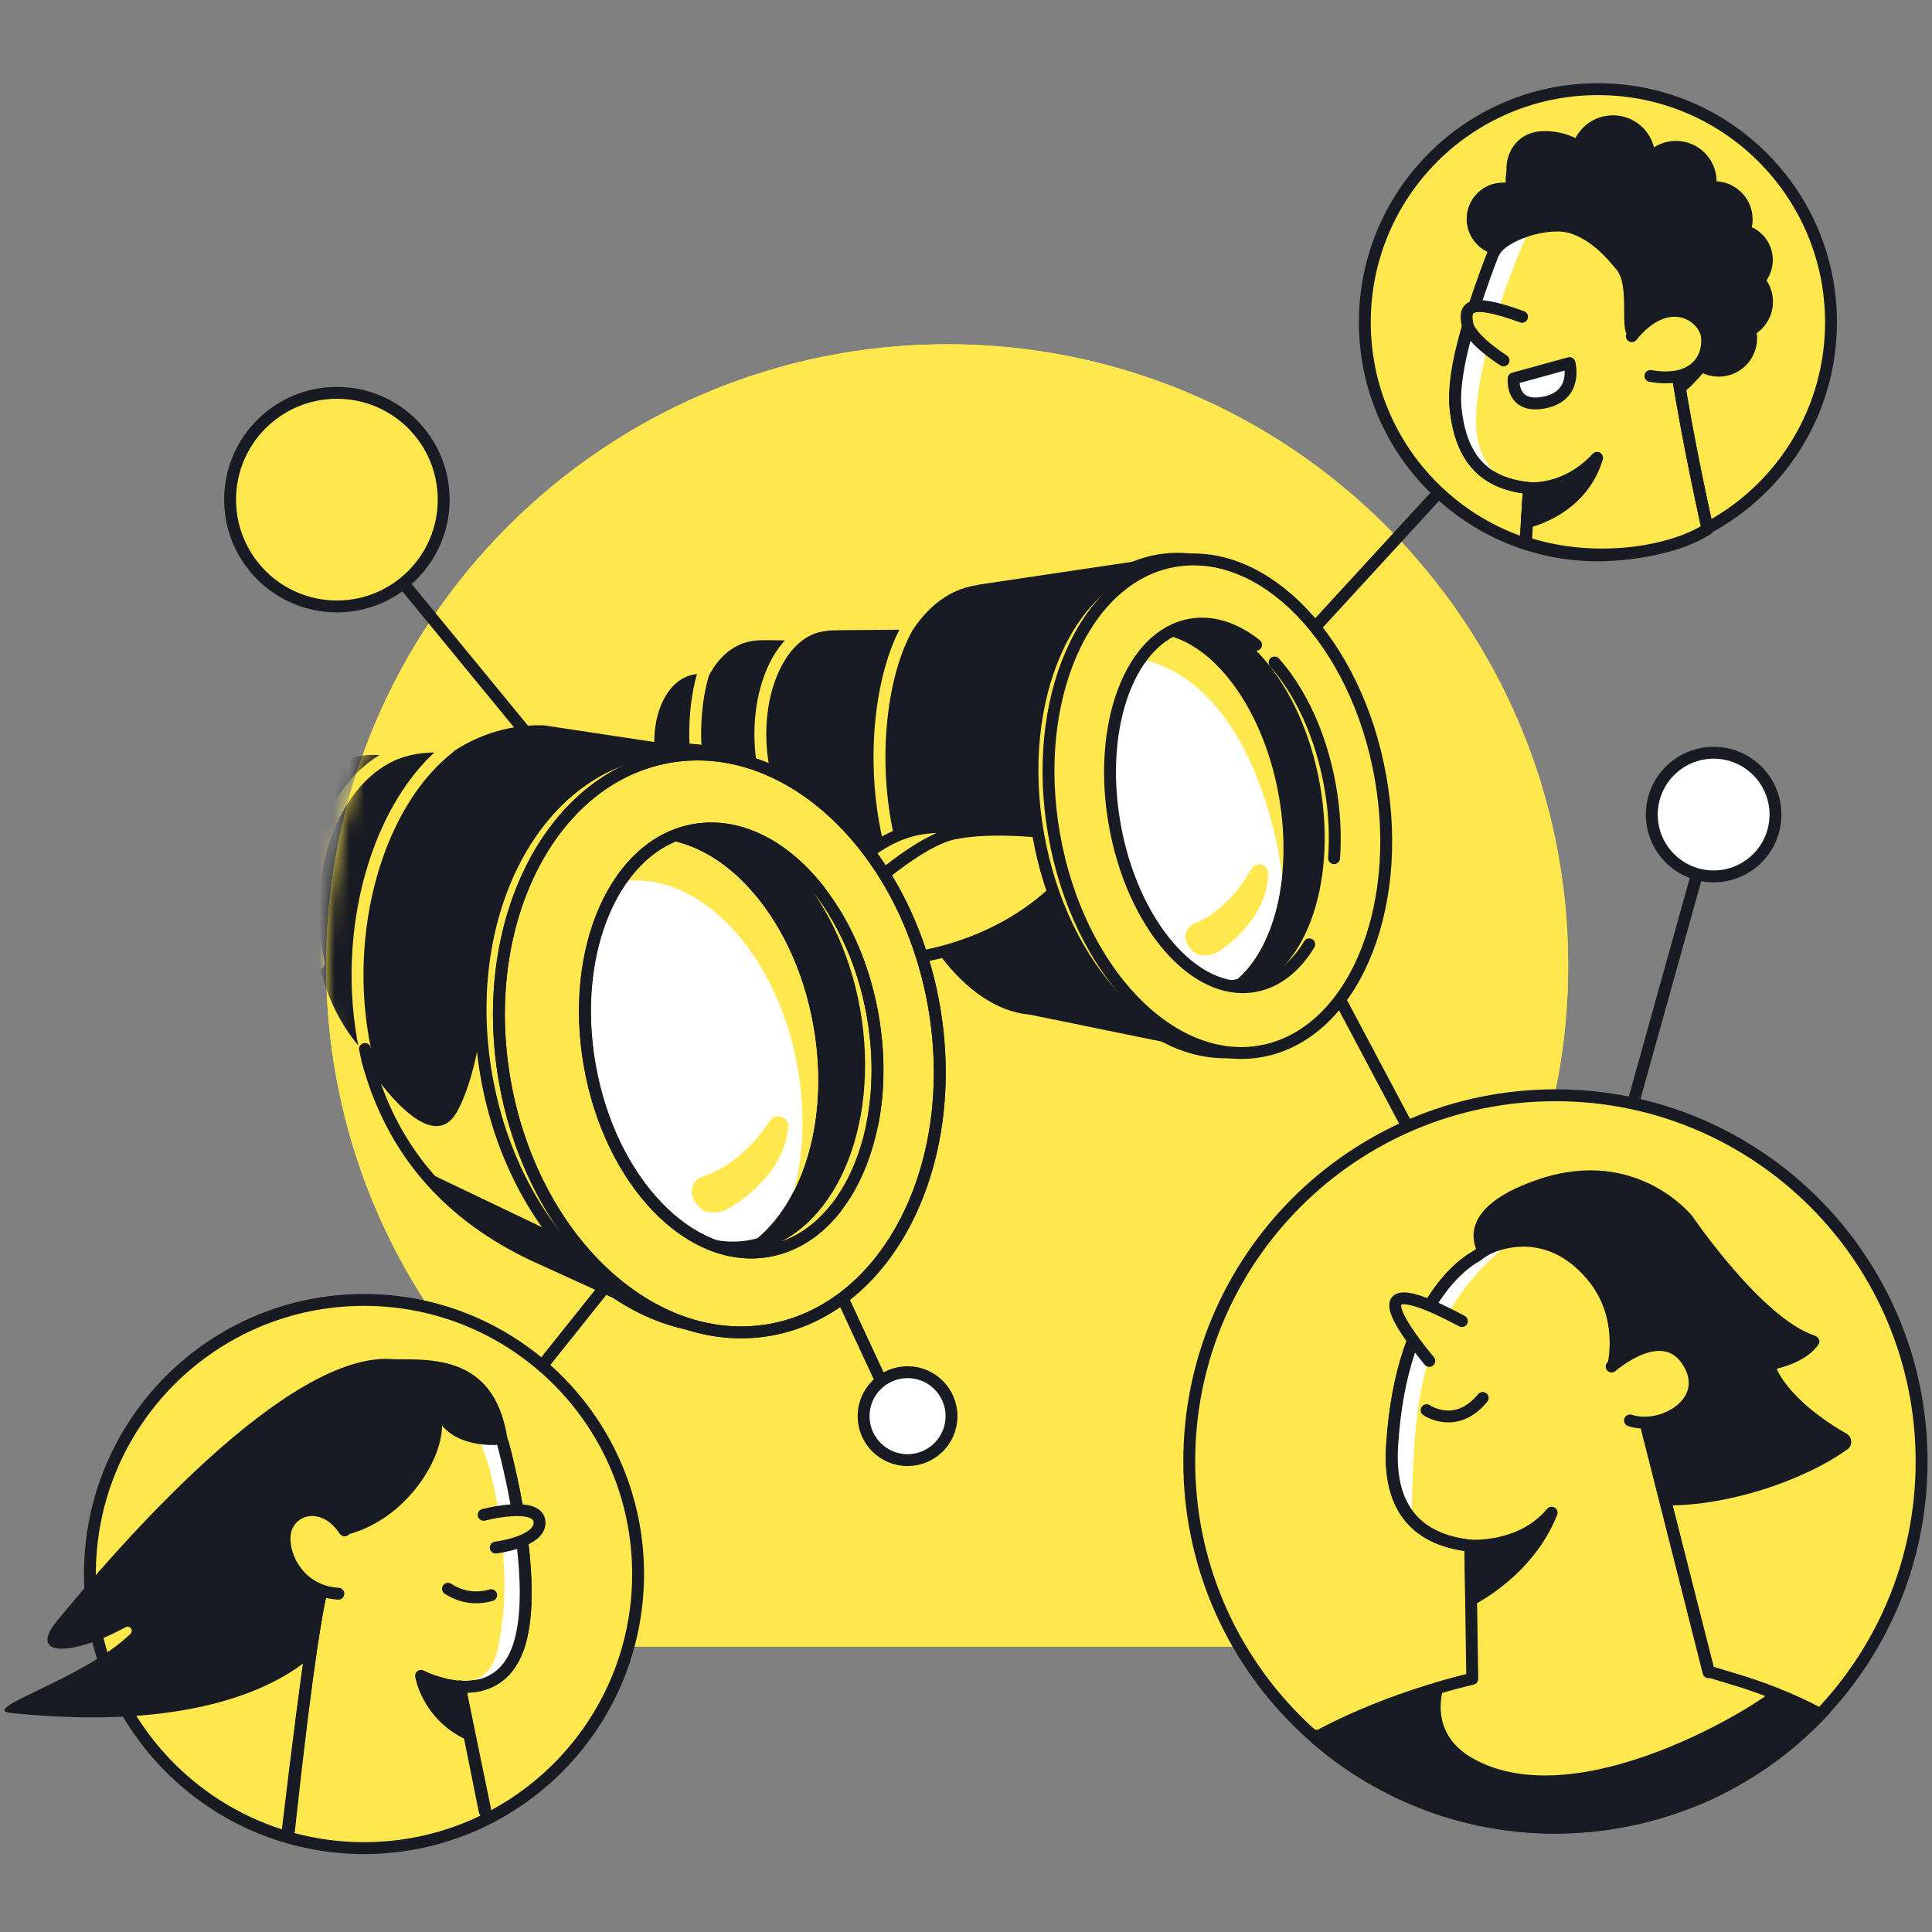 <?xml version="1.0" encoding="UTF-8"?>
<svg xmlns="http://www.w3.org/2000/svg" width="130" height="130" viewBox="0 0 130 130" fill="none">
  <rect x="0" y="0" width="130" height="130" fill="#808080" stroke="none"/>
  <path d="M105.518 64.955C105.518 41.874 86.808 23.164 63.737 23.164C40.667 23.164 21.946 41.874 21.946 64.955C21.946 78.938 28.82 91.296 39.354 98.882L35.494 109.394C35.25 110.073 35.75 110.796 36.473 110.796H90.99C91.713 110.796 92.214 110.073 91.969 109.394L88.109 98.882C98.643 91.296 105.518 78.927 105.518 64.955Z" fill="#FFE84D"></path>
  <path d="M105.518 64.955C105.518 41.874 86.808 23.164 63.737 23.164C40.667 23.164 21.946 41.874 21.946 64.955C21.946 78.938 28.82 91.296 39.354 98.882L35.494 109.394C35.25 110.073 35.75 110.796 36.473 110.796H90.99C91.713 110.796 92.214 110.073 91.969 109.394L88.109 98.882C98.643 91.296 105.518 78.927 105.518 64.955Z" fill="#FFE84D"></path>
  <path d="M115.306 54.81L109.277 76.424" stroke="#191B23" stroke-width="0.8" stroke-linecap="round" stroke-linejoin="round"></path>
  <path d="M82.436 52.697L95.929 78.115" stroke="#191B23" stroke-width="0.8" stroke-linecap="round" stroke-linejoin="round"></path>
  <path d="M49.755 72.419L60.334 95.178" stroke="#191B23" stroke-width="0.8" stroke-linecap="round" stroke-linejoin="round"></path>
  <path d="M42.936 83.81L24.493 106.903" stroke="#191B23" stroke-width="0.8" stroke-linecap="round" stroke-linejoin="round"></path>
  <path d="M104.661 122.976C118.269 122.976 129.3 111.945 129.3 98.337C129.3 84.729 118.269 73.698 104.661 73.698C91.053 73.698 80.022 84.729 80.022 98.337C80.022 111.945 91.053 122.976 104.661 122.976Z" fill="#FFE84D" stroke="#191B23" stroke-width="0.8" stroke-linecap="round" stroke-linejoin="round"></path>
  <path d="M24.493 124.355C34.679 124.355 42.936 116.098 42.936 105.912C42.936 95.727 34.679 87.469 24.493 87.469C14.307 87.469 6.05 95.727 6.05 105.912C6.05 116.098 14.307 124.355 24.493 124.355Z" fill="#FFE84D" stroke="#191B23" stroke-width="0.8" stroke-linecap="round" stroke-linejoin="round"></path>
  <path d="M115.307 58.971C117.604 58.971 119.467 57.108 119.467 54.81C119.467 52.513 117.604 50.65 115.307 50.65C113.009 50.65 111.146 52.513 111.146 54.81C111.146 57.108 113.009 58.971 115.307 58.971Z" fill="white" stroke="#191B23" stroke-width="0.8" stroke-linecap="round" stroke-linejoin="round"></path>
  <path d="M61.068 98.248C62.702 98.248 64.026 96.924 64.026 95.29C64.026 93.655 62.702 92.331 61.068 92.331C59.433 92.331 58.109 93.655 58.109 95.29C58.109 96.924 59.433 98.248 61.068 98.248Z" fill="white" stroke="#191B23" stroke-width="0.8" stroke-linecap="round" stroke-linejoin="round"></path>
  <path d="M32.636 121.73L30.934 113.488C32.38 113.588 34.048 113.143 34.861 110.896C36.451 106.469 33.837 97.114 33.837 97.114C33.837 97.114 31.846 91.441 27.085 93.543C22.324 95.645 17.775 103.866 20.845 106.702C21.134 106.925 21.568 106.502 21.623 107.014C21.334 108.438 20.878 110.406 19.343 123.31" fill="#FFE84D"></path>
  <path d="M32.636 121.73L30.934 113.488C32.38 113.588 34.048 113.143 34.861 110.896C36.451 106.469 33.837 97.114 33.837 97.114C33.837 97.114 31.846 91.441 27.085 93.543C22.324 95.645 17.775 103.866 20.845 106.702C21.134 106.925 21.568 106.502 21.623 107.014C21.334 108.438 20.878 110.406 19.343 123.31" stroke="#191B23" stroke-width="0.8" stroke-linecap="round" stroke-linejoin="round"></path>
  <path d="M30.144 106.903C30.611 107.214 31.657 107.737 33.047 107.336L30.144 106.903Z" fill="#FFE84D"></path>
  <path d="M30.144 106.903C30.611 107.214 31.657 107.737 33.047 107.336" stroke="#191B23" stroke-width="0.8" stroke-linecap="round" stroke-linejoin="round"></path>
  <path d="M30.934 113.488C29.532 113.388 28.331 112.765 28.331 112.765C28.331 112.765 28.765 115.379 31.468 116.658C31.279 115.234 30.934 113.477 30.934 113.477V113.488Z" fill="#191B23" stroke="#191B23" stroke-width="0.8" stroke-linecap="round" stroke-linejoin="round"></path>
  <path d="M33.837 97.114C33.837 97.114 33.614 96.479 33.147 95.712L31.935 96.413C33.414 98.571 34.237 105.267 33.848 108.671C33.447 112.075 33.147 112.486 31.623 113.243C31.723 113.321 31.834 113.399 31.935 113.465C33.092 113.31 34.237 112.653 34.871 110.907C36.462 106.48 33.848 97.125 33.848 97.125L33.837 97.114Z" fill="white"></path>
  <path d="M32.613 121.875L30.934 113.488C32.38 113.588 34.048 113.143 34.86 110.896C36.451 106.469 33.837 97.114 33.837 97.114C33.837 97.114 31.846 91.441 27.085 93.543C22.324 95.645 17.774 103.866 20.845 106.702C21.134 106.925 21.568 106.502 21.623 107.014C21.334 108.438 20.778 110.94 19.443 123.176" stroke="#191B23" stroke-width="0.8" stroke-linecap="round" stroke-linejoin="round"></path>
  <path d="M34.193 97.158C34.193 97.158 31.223 97.681 29.744 95.923C29.744 98.415 27.074 102.497 23.047 103.332C22.224 106.291 21.623 109.005 20.655 111.73C18.242 113.665 12.602 116.458 0.867 115.278C-1.792 115.078 5.594 113.043 8.775 109.939C9.009 109.705 8.731 109.327 8.442 109.494C4.893 111.441 1.834 111.519 3.814 109.094C7.73 104.333 19.376 90.728 26.562 91.463C29.287 91.463 33.481 91.285 34.193 97.169V97.158Z" fill="#191B23"></path>
  <path d="M22.769 107.236C19.933 107.092 18.765 104.255 19.254 102.842C19.743 101.43 21.812 100.929 23.192 102.976" fill="#FFE84D"></path>
  <path d="M22.769 107.236C19.933 107.092 18.765 104.255 19.254 102.842C19.743 101.43 21.812 100.929 23.192 102.976" stroke="#191B23" stroke-width="0.8" stroke-linecap="round" stroke-linejoin="round"></path>
  <path d="M32.547 101.93C32.547 101.93 36.306 100.94 36.306 102.464C36.306 103.766 33.359 104.133 33.359 104.133" fill="#FFE84D"></path>
  <path d="M32.547 101.93C32.547 101.93 36.306 100.94 36.306 102.464C36.306 103.766 33.359 104.133 33.359 104.133" stroke="#191B23" stroke-width="0.8" stroke-linecap="round" stroke-linejoin="round"></path>
  <path d="M88.766 116.791C88.766 116.791 88.732 116.914 88.732 117.136C93.004 120.763 98.532 122.965 104.572 122.987C108.165 122.965 111.269 122.264 114.405 120.985C117.476 119.661 120.223 117.737 122.503 115.345C106.319 106.769 88.777 116.791 88.777 116.791H88.766Z" fill="#191B23" stroke="#191B23" stroke-width="0.8" stroke-miterlimit="10"></path>
  <path opacity="0.54" d="M98.944 103.999C102.481 104.366 106.485 102.898 106.485 102.898L98.944 103.999Z" fill="white"></path>
  <path d="M110.612 95.334C112.592 89.45 113.827 88.66 108.432 84.967C103.037 81.274 99.355 84.522 99.355 84.522C99.355 84.522 94.26 86.925 93.66 97.381C93.382 102.12 95.996 103.699 98.932 104.011L99.066 112.965C98.232 113.165 97.442 113.377 96.697 113.599C96.263 115.368 96.674 117.159 98.476 118.405C105.918 123.232 119.2 114.611 119.567 114C117.431 113.154 116.519 112.954 114.984 112.476L110.623 95.345L110.612 95.334Z" fill="#FFE84D" stroke="#191B23" stroke-width="0.8" stroke-linecap="round" stroke-linejoin="round"></path>
  <path d="M95.996 94.889C95.996 94.889 97.965 96.257 99.767 94.066L95.996 94.889Z" fill="#FFE84D"></path>
  <path d="M95.996 94.889C95.996 94.889 97.965 96.257 99.767 94.066" stroke="#191B23" stroke-width="0.8" stroke-linecap="round" stroke-linejoin="round"></path>
  <path d="M98.944 103.999C98.944 103.999 102.358 104.255 104.405 101.786C102.848 105.746 98.999 107.626 98.999 107.626L98.944 103.999Z" fill="#191B23" stroke="#191B23" stroke-width="0.8" stroke-linecap="round" stroke-linejoin="round"></path>
  <path d="M101.013 84.099C100.757 84.032 100.512 83.966 100.278 83.921C99.689 84.222 99.366 84.511 99.366 84.511C99.366 84.511 94.272 86.913 93.671 97.37C93.56 99.238 93.905 100.618 94.539 101.619C94.806 101.585 94.984 101.563 94.984 101.563C95.206 95.29 95.162 89.105 101.013 84.099Z" fill="white"></path>
  <path d="M98.944 103.999C96.007 103.688 93.404 102.108 93.671 97.37C94.272 86.913 99.366 84.511 99.366 84.511C99.366 84.511 103.048 81.263 108.443 84.956C113.838 88.649 112.604 89.45 110.624 95.323L114.962 112.52" stroke="#191B23" stroke-width="0.8" stroke-linecap="round" stroke-linejoin="round"></path>
  <path d="M99.678 84.677C99.678 84.677 103.471 82.175 106.786 86.068C108.977 88.637 108.165 91.785 108.165 91.785C108.165 91.785 109.244 92.664 110.101 94.077C110.601 96.391 111.269 98.07 112.303 101.296C116.119 101.296 121.136 99.772 124.306 97.525C124.684 97.258 124.639 96.702 124.25 96.469C120.312 94.21 119.545 92.097 119.545 92.097C119.545 92.097 121.536 91.708 122.381 90.439C122.515 90.239 122.348 89.95 122.114 89.872C118.544 88.704 113.872 81.83 113.872 81.83C113.872 81.83 110.179 77.147 103.605 79.327C97.031 81.507 99.678 84.666 99.678 84.666V84.677Z" fill="#191B23"></path>
  <path d="M98.365 88.893C93.882 86.491 92.069 86.591 96.174 91.574L98.365 88.893Z" fill="#FFE84D"></path>
  <path d="M98.365 88.893C93.882 86.491 92.069 86.591 96.174 91.574" stroke="#191B23" stroke-width="0.8" stroke-linecap="round" stroke-linejoin="round"></path>
  <path d="M108.443 91.952C108.443 91.952 111.947 88.838 113.638 91.73C115.173 94.333 111.869 96.291 109.678 95.579" fill="#FFE84D"></path>
  <path d="M108.443 91.952C108.443 91.952 111.947 88.838 113.638 91.73C115.173 94.333 111.869 96.291 109.678 95.579" stroke="#191B23" stroke-width="0.8" stroke-linecap="round" stroke-linejoin="round"></path>
  <path d="M106.43 22.652L86.207 44.688" stroke="#191B23" stroke-width="0.8" stroke-linecap="round" stroke-linejoin="round"></path>
  <path d="M107.52 37.369C116.182 37.369 123.204 30.347 123.204 21.684C123.204 13.022 116.182 6 107.52 6C98.858 6 91.836 13.022 91.836 21.684C91.836 30.347 98.858 37.369 107.52 37.369Z" fill="#FFE84D" stroke="#191B23" stroke-width="0.8" stroke-linecap="round" stroke-linejoin="round"></path>
  <path d="M109.144 12.975C109.1 13.075 101.057 15.911 101.057 15.911C100.089 18.169 97.587 23.998 97.942 27.469C98.299 30.939 99.945 32.552 102.881 32.842C102.726 35.278 102.726 35.778 102.681 36.523C107.264 38.025 112.426 37.191 114.873 35.611V35.489C114.873 35.489 113.527 29.482 112.848 24.955C112.27 21.062 110.29 10.516 109.144 12.975Z" fill="#FFE84D" stroke="#191B23" stroke-width="0.8" stroke-linecap="round" stroke-linejoin="round"></path>
  <path d="M101.847 25.467L105.607 24.432C105.607 24.432 106.218 26.612 103.927 27.08C101.636 27.547 101.847 25.467 101.847 25.467Z" fill="white" stroke="#191B23" stroke-width="0.8" stroke-linecap="round" stroke-linejoin="round"></path>
  <path d="M102.882 32.841C102.882 32.841 105.318 33.119 107.464 30.806C106.397 34.388 102.737 35.133 102.737 35.133L102.882 32.841Z" fill="#191B23" stroke="#191B23" stroke-width="0.8" stroke-linecap="round" stroke-linejoin="round"></path>
  <path d="M97.942 27.469C98.254 30.505 99.555 32.118 101.836 32.663C101.836 32.641 101.836 32.63 101.836 32.63C101.836 32.63 99.099 31.773 99.322 27.847C99.533 23.931 101.513 18.458 102.937 15.399L101.68 15.8C101.291 15.867 101.057 15.911 101.057 15.911C100.089 18.169 97.587 23.998 97.942 27.469Z" fill="white"></path>
  <path d="M114.873 35.489C114.873 35.489 113.527 29.482 112.848 24.955C112.27 21.061 109.289 14.554 109.177 14.51C109.066 14.465 101.535 14.443 101.535 14.443C100.568 16.701 97.587 23.998 97.943 27.469C98.299 30.939 99.945 32.552 102.881 32.841C102.67 36.279 102.626 36.59 102.626 36.59" stroke="#191B23" stroke-width="0.8" stroke-linecap="round" stroke-linejoin="round"></path>
  <path d="M102.414 21.317C98.688 19.96 98.554 20.75 98.732 21.784C98.91 22.819 101.169 24.254 101.169 24.254" fill="#FFE84D"></path>
  <path d="M102.414 21.317C98.688 19.96 98.554 20.75 98.732 21.784C98.91 22.819 101.169 24.254 101.169 24.254" stroke="#191B23" stroke-width="0.8" stroke-linecap="round" stroke-linejoin="round"></path>
  <path d="M118.877 17.769C118.877 16.412 117.776 15.322 116.43 15.322C115.929 15.322 115.462 15.477 115.073 15.733C115.329 15.344 115.484 14.877 115.484 14.376C115.484 13.019 114.239 13.987 112.882 13.987C112.103 13.987 111.558 12.296 111.102 12.863C111.102 12.786 111.124 12.719 111.113 12.641C110.846 11.162 109.233 12.307 108.176 12.452C107.064 12.597 106.597 10.95 106.307 11.985C106.274 11.985 106.241 11.985 106.207 11.985C106.152 10.672 105.084 9.626 103.76 9.626C102.436 9.626 101.313 10.728 101.313 12.074C101.313 12.14 101.313 12.207 101.313 12.285C101.257 12.285 101.191 12.285 101.135 12.285C99.778 12.285 98.688 13.386 98.688 14.732C98.688 15.878 99.478 16.846 100.545 17.113V17.135C100.545 17.135 100.868 17.202 100.868 17.191C101.257 16.234 104.205 15.188 105.729 15.722C107.097 16.201 108.032 17.246 108.777 18.147C109.622 19.182 109.055 21.907 109.455 22.463C110.501 23.909 112.181 23.308 112.759 26.345C112.993 27.58 116.986 22.385 118.577 18.959C118.744 18.603 118.877 18.214 118.877 17.791V17.769Z" fill="#191B23"></path>
  <path d="M108.532 13.453C110.105 13.453 111.38 12.178 111.38 10.605C111.38 9.033 110.105 7.758 108.532 7.758C106.959 7.758 105.685 9.033 105.685 10.605C105.685 12.178 106.959 13.453 108.532 13.453Z" fill="#191B23"></path>
  <path d="M112.77 14.954C114.282 14.954 115.507 13.729 115.507 12.218C115.507 10.707 114.282 9.481 112.77 9.481C111.259 9.481 110.034 10.707 110.034 12.218C110.034 13.729 111.259 14.954 112.77 14.954Z" fill="#191B23"></path>
  <path d="M115.362 17.335C116.781 17.335 117.932 16.184 117.932 14.765C117.932 13.346 116.781 12.196 115.362 12.196C113.943 12.196 112.793 13.346 112.793 14.765C112.793 16.184 113.943 17.335 115.362 17.335Z" fill="#191B23"></path>
  <path d="M116.864 19.916C118.203 19.916 119.289 18.83 119.289 17.491C119.289 16.151 118.203 15.066 116.864 15.066C115.524 15.066 114.439 16.151 114.439 17.491C114.439 18.83 115.524 19.916 116.864 19.916Z" fill="#191B23"></path>
  <path d="M116.719 22.886C118.145 22.886 119.3 21.73 119.3 20.305C119.3 18.88 118.145 17.724 116.719 17.724C115.294 17.724 114.139 18.88 114.139 20.305C114.139 21.73 115.294 22.886 116.719 22.886Z" fill="#191B23"></path>
  <path d="M115.651 25.344C117.077 25.344 118.232 24.189 118.232 22.763C118.232 21.338 117.077 20.183 115.651 20.183C114.226 20.183 113.071 21.338 113.071 22.763C113.071 24.189 114.226 25.344 115.651 25.344Z" fill="#191B23"></path>
  <path d="M109.8 22.619C112.27 19.582 114.673 21.262 114.85 22.619C115.028 23.976 114.139 25.833 111.057 25.299" fill="#FFE84D"></path>
  <path d="M109.8 22.619C112.27 19.582 114.673 21.262 114.85 22.619C115.028 23.976 114.139 25.833 111.057 25.299" stroke="#191B23" stroke-width="0.8" stroke-linecap="round" stroke-linejoin="round"></path>
  <path d="M103.682 8.825C103.749 8.825 103.816 8.825 103.882 8.825C106.163 8.77 108.176 10.427 108.599 12.663C108.855 14.053 108.565 15.21 108.565 15.21L103.571 13.942H103.504C100.545 13.419 100.701 9.048 103.693 8.825H103.682Z" fill="#191B23"></path>
  <path d="M38.442 53.008L22.524 33.62" stroke="#191B23" stroke-width="0.8" stroke-linecap="round" stroke-linejoin="round"></path>
  <path d="M22.669 40.806C26.637 40.806 29.855 37.588 29.855 33.62C29.855 29.651 26.637 26.434 22.669 26.434C18.7 26.434 15.483 29.651 15.483 33.62C15.483 37.588 18.7 40.806 22.669 40.806Z" fill="#FFE84D" stroke="#191B23" stroke-width="0.8" stroke-linecap="round" stroke-linejoin="round"></path>
  <mask id="mask0_25_114" style="mask-type:alpha" maskUnits="userSpaceOnUse" x="21" y="23" width="85" height="88">
    <path d="M105.518 64.955C105.518 41.874 86.808 23.164 63.737 23.164C40.667 23.164 21.946 41.874 21.946 64.955C21.946 78.938 28.82 91.296 39.354 98.882L35.494 109.394C35.25 110.073 35.75 110.796 36.473 110.796H90.99C91.713 110.796 92.214 110.073 91.969 109.394L88.109 98.882C98.643 91.296 105.518 78.927 105.518 64.955Z" fill="#B180FD"></path>
  </mask>
  <g mask="url(#mask0_25_114)">
    <path d="M32.068 57.925C31.768 56.234 31.089 54.744 30.166 53.553L30.489 51.974L25.661 50.828C25.16 50.773 24.649 50.784 24.137 50.873C20.566 51.507 18.308 55.678 19.109 60.205C19.554 62.719 20.844 64.799 22.513 66.056V66.112L26.851 69.572L27.341 67.18C30.733 66.368 32.825 62.297 32.046 57.914L32.068 57.925Z" fill="#191B23"></path>
    <path d="M36.896 71.051C38.72 68.537 39.543 64.822 38.854 60.917C38.453 58.626 37.574 56.579 36.406 54.922L36.306 51.696L29.365 50.639C28.909 50.628 28.453 50.661 27.997 50.739C23.147 51.596 20.144 57.536 21.289 64.01C22.179 69.015 25.005 72.13 28.887 73.965L32.847 75.767L36.896 71.04V71.051Z" fill="#191B23"></path>
    <path d="M32.847 75.778L36.896 71.051C38.72 68.537 39.543 64.822 38.854 60.917C38.453 58.626 37.574 56.579 36.407 54.922" stroke="#FFE84D" stroke-width="0.8" stroke-linecap="round" stroke-linejoin="round"></path>
    <path d="M26.762 50.65C22.658 52.218 20.255 58.114 21.3 64.01C21.345 64.276 21.401 64.543 21.456 64.799" stroke="#FFE84D" stroke-width="0.8" stroke-linecap="round" stroke-linejoin="round"></path>
    <path d="M48.075 79.972C50.867 76.123 52.113 70.461 51.067 64.488C50.444 60.995 49.121 57.858 47.33 55.333L47.185 50.405L36.584 48.804C35.895 48.781 35.194 48.837 34.493 48.959C27.085 50.272 22.502 59.338 24.248 69.227C25.594 76.869 29.933 81.618 35.85 84.433L41.89 87.191L48.075 79.972Z" fill="#191B23"></path>
    <path d="M30.255 50.28C25.394 54.051 22.925 62.693 24.56 70.58" stroke="#FFE84D" stroke-width="0.8" stroke-linecap="round" stroke-linejoin="round"></path>
    <path d="M48.592 56.072C50.522 55.73 51.663 53.06 51.141 50.108C50.619 47.156 48.631 45.04 46.701 45.381C44.772 45.722 43.63 48.392 44.153 51.344C44.675 54.297 46.662 56.413 48.592 56.072Z" fill="#191B23"></path>
    <path d="M56.262 58.403L56.062 55.845C56.874 54.276 57.185 52.107 56.785 49.805C56.518 48.325 55.995 46.99 55.305 45.911L55.094 43.131L51.779 43.075C51.301 43.075 50.911 43.075 50.544 43.142C47.83 43.62 46.228 47.38 46.963 51.54C47.608 55.2 49.855 57.947 52.235 58.225L52.424 58.248C52.447 58.248 52.48 58.248 52.502 58.248L56.273 58.403H56.262Z" fill="#191B23"></path>
    <path d="M47.897 44C46.918 45.58 46.518 49.048 46.952 51.54C47.597 55.2 49.844 57.947 52.224 58.225L52.413 58.248C52.436 58.248 52.469 58.248 52.491 58.248L56.262 58.403L56.062 55.845C56.874 54.276 57.185 52.107 56.785 49.805C56.518 48.325 55.995 46.99 55.306 45.911L55.094 43.131" stroke="#FFE84D" stroke-width="0.8" stroke-linecap="round" stroke-linejoin="round"></path>
    <path d="M62.792 58.948L62.224 52.686C62.291 51.74 62.247 50.728 62.058 49.705C62.002 49.415 61.946 49.126 61.868 48.837L61.768 42.363L56.129 42.407C55.84 42.385 55.55 42.407 55.261 42.452C52.302 42.975 50.556 47.068 51.357 51.584C52.069 55.622 54.571 58.637 57.208 58.87L62.792 58.937V58.948Z" fill="#191B23"></path>
    <path d="M62.369 52.33C62.436 51.385 62.391 50.372 62.202 49.349C62.147 49.06 62.091 48.77 62.013 48.481" stroke="#FFE84D" stroke-width="0.8" stroke-linecap="round" stroke-linejoin="round"></path>
    <path d="M56.3 42C56.011 41.978 55.55 42.055 55.261 42.1C52.302 42.623 50.556 47.079 51.357 51.596C52.069 55.633 54.571 58.648 57.208 58.882" stroke="#FFE84D" stroke-width="0.8" stroke-linecap="round" stroke-linejoin="round"></path>
    <path d="M81.635 70.795L78.109 37.513L65.795 39.348V39.371C65.717 39.371 65.628 39.393 65.539 39.404C63.926 39.693 62.558 40.717 61.501 42.263C59.488 45.222 58.654 50.083 59.577 55.311C60.845 62.508 65.016 67.914 69.277 68.27L81.624 70.795H81.635Z" fill="#191B23"></path>
    <path d="M61.179 42C59.388 44.992 58.676 50.327 59.555 55.288C59.788 56.59 60.111 57.825 60.511 58.981" stroke="#FFE84D" stroke-width="0.8" stroke-linecap="round" stroke-linejoin="round"></path>
    <path d="M83.317 66.293C87.316 65.586 89.595 59.569 88.407 52.854C87.22 46.139 83.015 41.269 79.016 41.976C75.018 42.683 72.739 48.7 73.927 55.415C75.114 62.13 79.319 67 83.317 66.293Z" fill="#191B23"></path>
    <path d="M86.051 53.564C84.939 47.257 81.157 42.574 77.397 42.619C74.427 44.454 72.914 49.693 73.927 55.433C75.039 61.74 78.821 66.423 82.581 66.379C85.551 64.543 87.064 59.304 86.051 53.564Z" fill="#FFE84D"></path>
    <path d="M86.274 58.893C86.162 57.903 84.416 44.71 75.384 44.154C75.172 44.31 75.117 45.344 74.927 45.533C73.693 48.047 73.259 51.618 73.926 55.422C75.039 61.729 78.821 66.412 82.581 66.368C84.583 65.122 85.929 62.341 86.274 58.893Z" fill="white"></path>
    <path d="M50.583 89.148C58.556 87.738 63.493 77.964 61.61 67.317C59.727 56.669 51.736 49.181 43.763 50.592C35.79 52.002 30.853 61.776 32.736 72.423C34.619 83.071 42.609 90.559 50.583 89.148Z" stroke="#191B23" stroke-width="0.8" stroke-miterlimit="10"></path>
    <path d="M83.317 66.293C87.316 65.586 89.595 59.569 88.407 52.854C87.22 46.139 83.015 41.269 79.016 41.976C75.018 42.683 72.739 48.7 73.927 55.415C75.114 62.13 79.319 67 83.317 66.293Z" stroke="#191B23" stroke-width="0.8" stroke-miterlimit="10"></path>
    <path d="M59.655 68.681C57.686 58.681 50.099 51.495 42.602 52.419C37.252 55.533 34.415 63.298 36.073 71.707C38.041 81.707 45.628 88.893 53.125 87.97C58.476 84.855 61.312 77.091 59.655 68.681Z" fill="#191B23"></path>
    <path d="M54.716 69.026C53.359 61.329 48.12 55.8 42.947 56.501C39.254 58.893 37.296 64.866 38.442 71.351C39.799 79.049 45.038 84.577 50.211 83.876C53.904 81.485 55.862 75.511 54.716 69.026Z" fill="white"></path>
    <path d="M41.901 59.304C47.074 58.592 52.313 64.132 53.67 71.829C54.193 74.811 54.071 77.692 53.414 80.161C54.905 77.225 55.472 73.231 54.727 69.037C53.37 61.34 48.131 55.812 42.958 56.512C40.967 57.803 39.477 60.139 38.709 63.031C39.521 61.44 40.6 60.15 41.901 59.304Z" fill="#FFE84D"></path>
    <path d="M83.317 66.293C87.316 65.586 89.595 59.569 88.407 52.854C87.22 46.139 83.015 41.269 79.016 41.976C75.018 42.683 72.739 48.7 73.927 55.415C75.114 62.13 79.319 67 83.317 66.293Z" stroke="#191B23" stroke-width="0.8" stroke-miterlimit="10"></path>
    <path d="M38.398 83.498C33.614 79.505 32.547 67.558 32.547 67.558C32.547 67.558 32.257 72.063 30.756 74.799C29.221 77.58 26.117 73.731 24.771 71.74C25.55 74.521 26.829 77.002 28.375 78.704L38.398 83.498Z" fill="#FFE84D"></path>
    <path d="M47.296 79.16C48.62 78.737 50.322 77.658 51.813 75.412C52.191 74.844 53.092 75.144 53.036 75.834C52.736 79.383 48.92 81.374 48.92 81.374C48.92 81.374 47.252 82.208 46.618 80.562C46.395 79.983 46.707 79.349 47.296 79.16Z" fill="#FFE84D"></path>
    <path d="M80.378 62.141C81.546 61.674 83.003 60.584 84.205 58.47C84.505 57.936 85.339 58.148 85.328 58.771C85.295 61.985 81.991 64.032 81.991 64.032C81.991 64.032 80.545 64.9 79.856 63.454C79.622 62.953 79.856 62.352 80.367 62.152L80.378 62.141Z" fill="#FFE84D"></path>
    <path d="M55.417 60.795C55.417 60.795 58.142 55.912 62.736 55.667C65.873 55.589 69.777 55.856 69.933 56.223C70.512 57.513 66.863 57.791 68.888 59.527C59.343 62.352 58.465 65.411 58.465 65.411C58.465 65.411 56.863 61.752 55.417 60.795Z" fill="#FFE84D" stroke="#191B23" stroke-width="0.8" stroke-linecap="round" stroke-linejoin="round"></path>
    <path d="M58.209 59.916C58.209 59.916 61.802 56.568 64.216 56.078C66.629 55.589 69.922 55.967 69.922 55.967C69.922 55.967 70.033 57.725 70.901 60.027C66.207 64.377 60.211 64.588 60.211 64.588C60.211 64.588 59.677 60.873 58.22 59.916H58.209Z" fill="#FFE84D" stroke="#191B23" stroke-width="0.8" stroke-linecap="round" stroke-linejoin="round"></path>
    <path d="M61.601 67.325C59.721 56.679 51.735 49.193 43.759 50.606C35.783 52.019 30.856 61.785 32.736 72.43C34.615 83.076 42.602 90.562 50.578 89.149C58.553 87.737 63.481 77.97 61.601 67.325ZM50.467 83.843C45.205 84.778 39.821 79.182 38.442 71.362C37.063 63.543 40.2 56.446 45.461 55.511C50.722 54.577 56.106 60.172 57.486 67.992C58.865 75.812 55.728 82.909 50.467 83.843Z" fill="#FFE84D" stroke="#191B23" stroke-width="0.8" stroke-linecap="round" stroke-linejoin="round"></path>
    <path d="M62.836 67.658C60.956 57.013 52.97 49.527 44.994 50.939C37.018 52.352 32.091 62.118 33.971 72.764C35.85 83.409 43.837 90.895 51.813 89.483C59.788 88.07 64.716 78.303 62.836 67.658ZM51.702 84.177C46.44 85.111 41.056 79.516 39.677 71.696C38.298 63.876 41.434 56.779 46.696 55.845C51.957 54.91 57.341 60.506 58.721 68.326C60.1 76.145 56.963 83.242 51.702 84.177Z" fill="#FFE84D" stroke="#191B23" stroke-width="0.8" stroke-miterlimit="10"></path>
    <path d="M56.173 61.44C57.364 63.387 58.264 65.734 58.721 68.326C59.177 70.917 59.143 73.431 58.698 75.656M56.218 81.329C55.016 82.842 53.481 83.854 51.713 84.177C46.451 85.111 41.067 79.516 39.688 71.696C38.309 63.876 41.446 56.779 46.707 55.845C48.487 55.533 50.278 55.967 51.924 56.968C52.569 57.369 53.192 57.847 53.782 58.414C54.249 58.859 54.694 59.36 55.117 59.894M62.836 67.658C60.956 57.013 52.97 49.527 44.994 50.939C37.018 52.352 32.091 62.118 33.971 72.764C35.85 83.409 43.837 90.895 51.813 89.483C59.788 88.07 64.716 78.303 62.836 67.658V67.658Z" stroke="#191B23" stroke-width="0.8" stroke-linecap="round" stroke-linejoin="round"></path>
    <path d="M91.813 52.263C90.2 43.153 83.982 36.645 77.92 37.713C71.858 38.781 68.242 47.035 69.855 56.145C71.468 65.255 77.686 71.763 83.749 70.695C89.811 69.627 93.426 61.373 91.813 52.263ZM83.326 66.312C79.322 67.024 75.117 62.152 73.927 55.433C72.736 48.715 75.017 42.697 79.021 41.985C83.026 41.273 87.23 46.145 88.421 52.864C89.611 59.582 87.331 65.6 83.326 66.312Z" fill="#FFE84D" stroke="#191B23" stroke-width="0.8" stroke-linecap="round" stroke-linejoin="round"></path>
    <path d="M92.892 52.307C91.279 43.197 85.061 36.69 78.999 37.758C72.937 38.826 69.321 47.079 70.934 56.19C72.547 65.3 78.765 71.807 84.828 70.739C90.89 69.671 94.505 61.418 92.892 52.307ZM84.405 66.357C80.401 67.069 76.196 62.196 75.006 55.478C73.815 48.759 76.096 42.741 80.1 42.029C84.105 41.317 88.309 46.19 89.5 52.908C90.69 59.627 88.41 65.645 84.405 66.357Z" fill="#FFE84D"></path>
    <path d="M88.098 63.542C87.175 65.066 85.907 66.09 84.405 66.357C80.401 67.069 76.196 62.196 75.006 55.478C73.815 48.759 76.096 42.741 80.1 42.029C81.602 41.762 83.126 42.285 84.516 43.386M85.762 44.577C87.509 46.545 88.899 49.493 89.5 52.908C89.8 54.588 89.878 56.223 89.767 57.747M92.892 52.307C91.279 43.197 85.061 36.69 78.999 37.758C72.937 38.826 69.321 47.079 70.934 56.19C72.547 65.3 78.765 71.807 84.828 70.739C90.89 69.671 94.505 61.418 92.892 52.307Z" stroke="#191B23" stroke-width="0.8" stroke-linecap="round" stroke-linejoin="round"></path>
  </g>
  <path d="M41.891 87.191L35.85 84.433C30.511 81.897 26.473 77.792 24.738 71.407L24.56 70.584" stroke="#191B23" stroke-width="0.8" stroke-linecap="round" stroke-linejoin="round"></path>
</svg>
